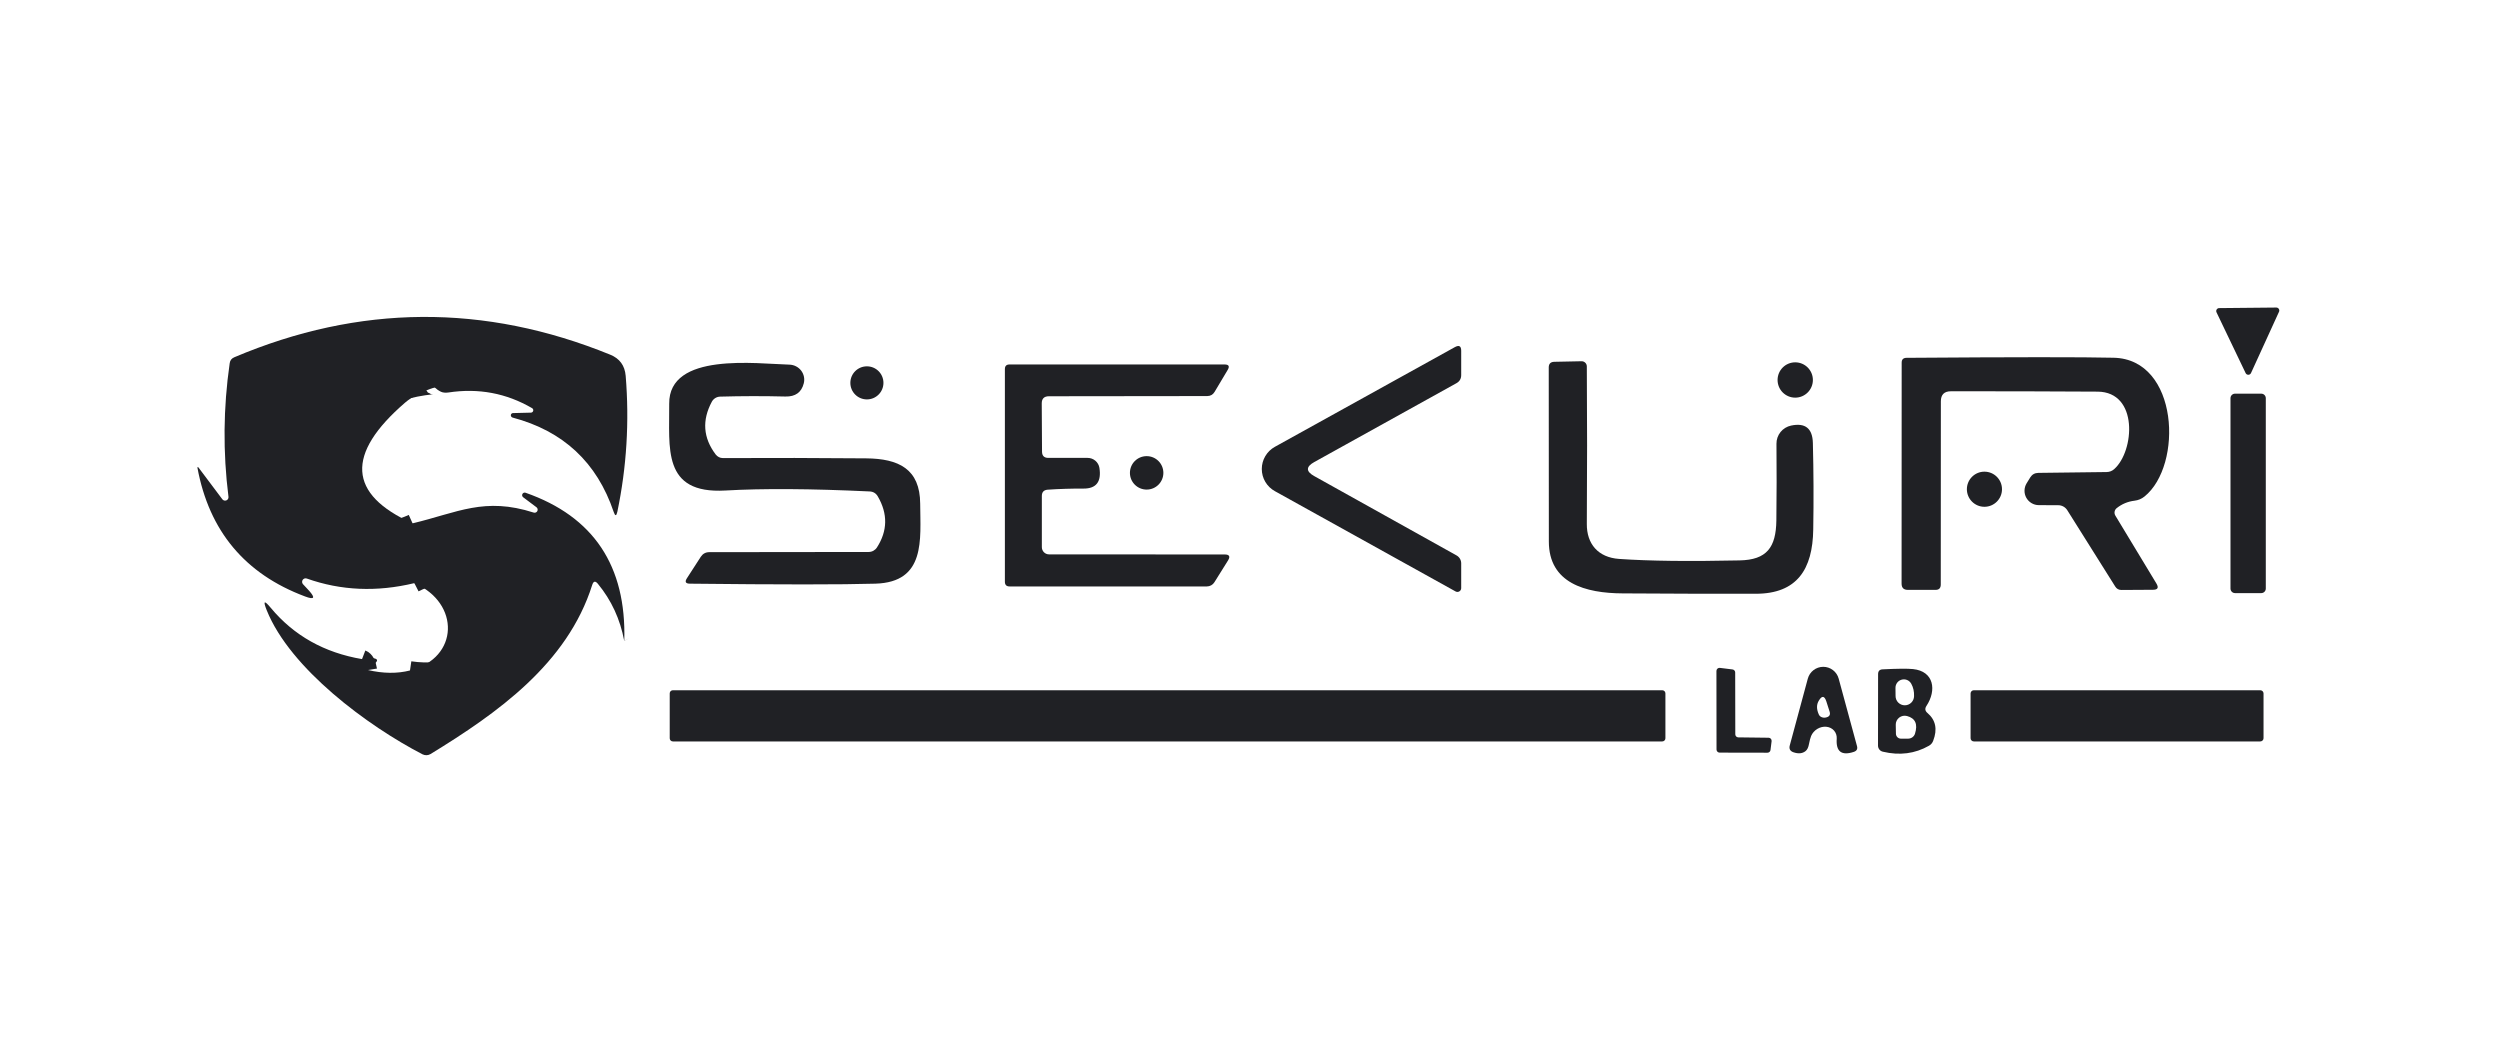 <svg width="169" height="71" viewBox="0 0 169 71" fill="none" xmlns="http://www.w3.org/2000/svg">
<path d="M29.382 26.188C29.378 26.072 29.319 26.02 29.207 26.032C26.212 26.353 23.863 27.619 22.16 29.83C20.586 31.873 19.799 34.828 23.097 35.765C24.701 36.224 26.298 36.094 27.889 35.378" stroke="#202125" stroke-width="1.249"/>
<path d="M24.473 44.556C24.668 44.631 24.8 44.876 24.866 45.293" stroke="#202125" stroke-width="1.249"/>
<path d="M27.715 45.323C28.956 45.506 30.091 45.385 31.12 44.961C33.275 44.061 34.15 41.55 32.3 39.838C31.088 38.713 29.658 38.574 28.009 39.419" stroke="#202125" stroke-width="1.249"/>
<path d="M154.06 21.078L152.167 25.22C152.151 25.254 152.125 25.283 152.093 25.304C152.061 25.324 152.024 25.335 151.986 25.335C151.948 25.335 151.91 25.324 151.878 25.304C151.846 25.283 151.821 25.254 151.804 25.22L149.837 21.115C149.822 21.084 149.815 21.051 149.817 21.017C149.819 20.983 149.829 20.95 149.847 20.921C149.865 20.892 149.891 20.869 149.92 20.852C149.95 20.836 149.984 20.827 150.018 20.828L153.872 20.79C153.907 20.789 153.941 20.797 153.972 20.812C154.003 20.828 154.029 20.852 154.047 20.881C154.066 20.91 154.077 20.943 154.08 20.977C154.082 21.012 154.075 21.047 154.06 21.078Z" fill="#202125"/>
<path d="M29.383 26.188C29.379 26.072 29.32 26.019 29.208 26.032C26.214 26.353 23.865 27.619 22.161 29.83C20.587 31.873 19.8 34.828 23.098 35.765C24.702 36.223 26.299 36.094 27.89 35.378C30.945 34.647 32.744 33.579 36.086 34.653C36.132 34.665 36.18 34.662 36.223 34.643C36.266 34.624 36.301 34.592 36.323 34.55C36.344 34.509 36.352 34.461 36.343 34.415C36.334 34.369 36.309 34.327 36.274 34.297L35.368 33.616C35.334 33.591 35.309 33.555 35.3 33.514C35.29 33.473 35.296 33.43 35.316 33.392C35.336 33.355 35.368 33.326 35.408 33.311C35.447 33.296 35.491 33.295 35.53 33.31C40.124 34.918 42.348 38.252 42.202 43.312C42.202 43.313 42.203 43.315 42.204 43.316C42.205 43.318 42.207 43.318 42.209 43.318C42.692 43.056 42.692 43.058 42.209 43.324C42.205 43.328 42.2 43.327 42.196 43.318C41.925 41.86 41.332 40.576 40.416 39.464C40.245 39.255 40.118 39.28 40.035 39.538C38.354 44.874 33.606 48.216 29.108 50.971C29.026 51.021 28.933 51.048 28.837 51.052C28.74 51.055 28.645 51.034 28.558 50.99C24.866 49.078 19.619 45.205 18.032 41.257C17.769 40.607 17.861 40.553 18.307 41.094C19.868 42.968 21.924 44.122 24.473 44.555C24.668 44.63 24.8 44.876 24.866 45.292C25.903 45.534 26.853 45.544 27.715 45.324C28.956 45.507 30.091 45.386 31.12 44.961C33.275 44.062 34.15 41.55 32.3 39.838C31.088 38.714 29.658 38.574 28.009 39.42C25.472 40.032 23.048 39.928 20.737 39.108C20.687 39.09 20.633 39.09 20.584 39.106C20.534 39.123 20.491 39.156 20.462 39.199C20.433 39.243 20.419 39.295 20.422 39.347C20.425 39.399 20.446 39.449 20.481 39.489L20.887 39.926C21.337 40.426 21.247 40.557 20.618 40.319C16.561 38.799 14.138 35.898 13.346 31.617C13.343 31.61 13.343 31.602 13.346 31.595C13.349 31.588 13.354 31.582 13.362 31.579C13.369 31.576 13.378 31.576 13.387 31.578C13.395 31.581 13.403 31.585 13.409 31.592L15.033 33.754C15.064 33.794 15.107 33.822 15.156 33.835C15.205 33.848 15.257 33.845 15.303 33.826C15.35 33.807 15.389 33.773 15.415 33.729C15.441 33.686 15.451 33.635 15.445 33.585C15.066 30.574 15.093 27.565 15.527 24.558C15.552 24.362 15.656 24.227 15.839 24.151C24.285 20.574 32.757 20.516 41.253 23.977C41.89 24.235 42.238 24.712 42.296 25.407C42.55 28.502 42.363 31.563 41.734 34.591C41.667 34.899 41.584 34.903 41.484 34.603C40.355 31.259 38.075 29.133 34.643 28.225C34.609 28.213 34.579 28.19 34.559 28.16C34.538 28.129 34.529 28.092 34.533 28.056C34.537 28.021 34.553 27.988 34.579 27.964C34.605 27.94 34.639 27.926 34.675 27.925L35.899 27.894C35.933 27.891 35.966 27.878 35.992 27.856C36.019 27.834 36.037 27.804 36.045 27.771C36.054 27.738 36.051 27.703 36.038 27.671C36.026 27.639 36.003 27.612 35.974 27.594C34.233 26.578 32.346 26.224 30.314 26.532C30.11 26.561 29.941 26.544 29.808 26.482C29.658 26.411 29.516 26.313 29.383 26.188Z" fill="#202125"/>
<path d="M88.844 31.235C88.273 31.552 88.273 31.868 88.844 32.185L98.459 37.545C98.555 37.598 98.636 37.675 98.692 37.77C98.748 37.864 98.777 37.972 98.777 38.082V39.757C98.778 39.801 98.766 39.845 98.744 39.884C98.722 39.923 98.69 39.956 98.651 39.978C98.613 40.001 98.569 40.014 98.524 40.014C98.479 40.014 98.435 40.003 98.396 39.981L86.183 33.203C85.914 33.055 85.691 32.838 85.535 32.575C85.379 32.311 85.297 32.01 85.297 31.704C85.297 31.398 85.379 31.097 85.535 30.833C85.691 30.569 85.914 30.352 86.183 30.204L98.352 23.464C98.636 23.31 98.777 23.393 98.777 23.714V25.357C98.777 25.602 98.669 25.786 98.452 25.906L88.844 31.235Z" fill="#202125"/>
<path d="M142.997 34.853L145.777 39.451C145.943 39.73 145.864 39.869 145.539 39.869L143.409 39.882C143.226 39.882 143.086 39.805 142.991 39.651L139.748 34.49C139.683 34.387 139.593 34.302 139.487 34.243C139.381 34.184 139.263 34.153 139.142 34.153L137.818 34.147C137.646 34.146 137.478 34.099 137.331 34.011C137.183 33.924 137.062 33.798 136.978 33.648C136.895 33.499 136.853 33.329 136.857 33.158C136.861 32.986 136.91 32.819 136.999 32.672L137.249 32.266C137.374 32.071 137.553 31.971 137.787 31.967L142.403 31.91C142.596 31.91 142.781 31.839 142.922 31.71C144.29 30.498 144.577 26.494 141.797 26.475C138.378 26.454 135.073 26.446 131.883 26.45C131.429 26.45 131.202 26.677 131.202 27.131L131.196 39.513C131.196 39.759 131.075 39.88 130.833 39.876H128.972C128.688 39.876 128.547 39.734 128.547 39.451L128.553 24.514C128.553 24.301 128.661 24.193 128.878 24.189C136.154 24.135 140.823 24.133 142.884 24.183C147.295 24.282 147.582 31.467 144.965 33.566C144.769 33.724 144.546 33.818 144.296 33.847C143.842 33.901 143.438 34.07 143.084 34.353C143.012 34.412 142.963 34.495 142.947 34.587C142.931 34.678 142.949 34.773 142.997 34.853Z" fill="#202125"/>
<path d="M109.449 37.783C111.478 37.925 114.195 37.958 117.602 37.883C119.433 37.846 120.057 37.008 120.082 35.19C120.103 33.462 120.105 31.732 120.089 29.999C120.086 29.71 120.183 29.43 120.364 29.205C120.546 28.981 120.799 28.826 121.082 28.768C122.036 28.568 122.525 28.96 122.55 29.943C122.6 31.896 122.608 33.845 122.575 35.79C122.538 38.483 121.482 40.138 118.689 40.138C115.691 40.142 112.692 40.134 109.693 40.113C107.182 40.101 104.695 39.426 104.702 36.596C104.706 32.673 104.704 28.754 104.695 24.839C104.695 24.593 104.818 24.466 105.064 24.458L106.907 24.42C106.953 24.419 107 24.426 107.043 24.442C107.087 24.459 107.126 24.484 107.16 24.516C107.194 24.548 107.221 24.586 107.24 24.629C107.258 24.671 107.268 24.717 107.269 24.764C107.294 28.329 107.294 31.879 107.269 35.415C107.257 36.765 108.031 37.683 109.449 37.783Z" fill="#202125"/>
<path d="M121.357 26.881C122.016 26.881 122.551 26.346 122.551 25.687C122.551 25.028 122.016 24.494 121.357 24.494C120.698 24.494 120.164 25.028 120.164 25.687C120.164 26.346 120.698 26.881 121.357 26.881Z" fill="#202125"/>
<path d="M58.776 33.221C54.823 33.034 51.575 33.013 49.03 33.159C44.726 33.403 45.269 30.248 45.238 27.299C45.194 23.782 51.166 24.594 53.372 24.65C53.526 24.655 53.676 24.694 53.813 24.765C53.95 24.835 54.069 24.935 54.161 25.056C54.253 25.178 54.317 25.319 54.347 25.468C54.377 25.617 54.372 25.771 54.334 25.918C54.18 26.526 53.765 26.822 53.091 26.805C51.62 26.768 50.15 26.77 48.68 26.812C48.566 26.815 48.454 26.848 48.357 26.907C48.259 26.967 48.179 27.05 48.124 27.149C47.445 28.407 47.531 29.598 48.38 30.723C48.437 30.798 48.51 30.859 48.594 30.901C48.679 30.944 48.773 30.966 48.867 30.966C52.112 30.95 55.34 30.956 58.551 30.985C60.75 31.004 62.193 31.697 62.205 34.052C62.218 36.476 62.593 39.356 59.175 39.456C56.901 39.523 52.72 39.523 46.631 39.456C46.344 39.452 46.279 39.329 46.437 39.088L47.374 37.638C47.512 37.43 47.703 37.326 47.949 37.326L58.726 37.313C58.835 37.313 58.943 37.285 59.041 37.232C59.138 37.178 59.221 37.101 59.282 37.007C60.002 35.887 60.023 34.739 59.344 33.565C59.219 33.344 59.03 33.23 58.776 33.221Z" fill="#202125"/>
<path d="M70.422 27.28L70.441 30.535C70.445 30.814 70.587 30.954 70.866 30.954H73.527C73.718 30.954 73.902 31.022 74.048 31.146C74.193 31.269 74.29 31.44 74.321 31.628C74.466 32.566 74.108 33.032 73.246 33.028C72.442 33.024 71.634 33.049 70.822 33.103C70.56 33.124 70.429 33.265 70.429 33.528V36.989C70.429 37.118 70.48 37.242 70.571 37.333C70.663 37.425 70.787 37.476 70.916 37.476L82.798 37.482C83.106 37.486 83.179 37.62 83.017 37.882L82.092 39.362C82.039 39.449 81.964 39.52 81.874 39.569C81.784 39.618 81.683 39.644 81.58 39.644H68.248C68.036 39.644 67.93 39.537 67.93 39.325V24.95C67.93 24.742 68.034 24.638 68.242 24.638H82.779C83.067 24.638 83.138 24.761 82.992 25.006L82.105 26.493C81.992 26.681 81.826 26.774 81.605 26.774L70.91 26.787C70.581 26.787 70.418 26.951 70.422 27.28Z" fill="#202125"/>
<path d="M58.603 27C59.22 27 59.721 26.5 59.721 25.882C59.721 25.264 59.22 24.764 58.603 24.764C57.985 24.764 57.484 25.264 57.484 25.882C57.484 26.5 57.985 27 58.603 27Z" fill="#202125"/>
<path d="M29.382 26.188C28.52 26.471 27.853 26.815 27.383 27.219C23.355 30.697 23.524 33.416 27.889 35.378C26.298 36.094 24.701 36.224 23.097 35.765C19.799 34.828 20.586 31.873 22.16 29.83C23.863 27.619 26.212 26.353 29.207 26.032C29.319 26.02 29.378 26.072 29.382 26.188Z" fill="#202125"/>
<path d="M152.862 26.612H151.087C150.918 26.612 150.781 26.749 150.781 26.918V39.788C150.781 39.957 150.918 40.094 151.087 40.094H152.862C153.031 40.094 153.168 39.957 153.168 39.788V26.918C153.168 26.749 153.031 26.612 152.862 26.612Z" fill="#202125"/>
<path d="M77.514 33.096C78.138 33.096 78.644 32.59 78.644 31.966C78.644 31.341 78.138 30.835 77.514 30.835C76.889 30.835 76.383 31.341 76.383 31.966C76.383 32.59 76.889 33.096 77.514 33.096Z" fill="#202125"/>
<path d="M134.148 34.259C134.803 34.259 135.335 33.727 135.335 33.072C135.335 32.416 134.803 31.885 134.148 31.885C133.492 31.885 132.961 32.416 132.961 33.072C132.961 33.727 133.492 34.259 134.148 34.259Z" fill="#202125"/>
<path d="M27.715 45.323C31.045 44.492 31.12 40.762 28.009 39.419C29.658 38.574 31.088 38.713 32.3 39.838C34.15 41.55 33.275 44.061 31.12 44.961C30.091 45.385 28.956 45.506 27.715 45.323Z" fill="#202125"/>
<path d="M24.473 44.555C24.802 44.475 25.079 44.459 25.303 44.505C25.52 44.555 25.547 44.655 25.385 44.805L24.866 45.292C24.8 44.875 24.668 44.63 24.473 44.555Z" fill="#202125"/>
<path d="M117.512 49.846L119.561 49.871C119.59 49.872 119.618 49.878 119.644 49.891C119.67 49.903 119.693 49.92 119.712 49.942C119.731 49.964 119.745 49.989 119.753 50.017C119.762 50.044 119.764 50.074 119.761 50.102L119.686 50.702C119.68 50.752 119.655 50.798 119.617 50.832C119.579 50.865 119.53 50.883 119.48 50.883L116.244 50.877C116.189 50.877 116.137 50.855 116.098 50.816C116.059 50.778 116.037 50.725 116.037 50.671L116.031 45.354C116.031 45.325 116.037 45.296 116.049 45.269C116.061 45.242 116.078 45.218 116.1 45.199C116.122 45.179 116.148 45.165 116.176 45.156C116.204 45.147 116.233 45.145 116.262 45.148L117.118 45.254C117.169 45.26 117.215 45.285 117.248 45.323C117.282 45.361 117.3 45.41 117.299 45.46L117.306 49.64C117.306 49.694 117.327 49.747 117.366 49.786C117.405 49.824 117.457 49.846 117.512 49.846Z" fill="#202125"/>
<path d="M122.432 49.752C122.378 49.89 122.33 50.069 122.289 50.289C122.247 50.527 122.168 50.689 122.051 50.777C121.839 50.943 121.566 50.968 121.233 50.852C121.008 50.773 120.927 50.618 120.989 50.389L122.207 45.879C122.269 45.65 122.404 45.447 122.592 45.302C122.78 45.157 123.011 45.078 123.248 45.077C123.486 45.076 123.717 45.154 123.906 45.298C124.095 45.441 124.231 45.644 124.294 45.873L125.531 50.427C125.589 50.627 125.518 50.76 125.318 50.827C124.486 51.102 124.1 50.804 124.163 49.933C124.175 49.73 124.111 49.538 123.984 49.391C123.856 49.244 123.673 49.151 123.466 49.13C123.259 49.108 123.042 49.159 122.852 49.273C122.663 49.386 122.515 49.556 122.432 49.752ZM122.945 48.284C122.964 48.333 122.994 48.377 123.033 48.412C123.072 48.448 123.119 48.475 123.169 48.49C123.269 48.524 123.373 48.524 123.482 48.49C123.678 48.432 123.744 48.305 123.682 48.109L123.463 47.422C123.334 47.026 123.163 47.008 122.951 47.366C122.793 47.624 122.79 47.93 122.945 48.284Z" fill="#202125"/>
<path d="M130.295 48.197C130.854 48.671 130.983 49.298 130.683 50.077C130.631 50.222 130.528 50.342 130.395 50.414C129.45 50.952 128.411 51.085 127.278 50.814C127.186 50.793 127.104 50.742 127.045 50.668C126.986 50.594 126.954 50.503 126.953 50.408L126.959 45.573C126.959 45.364 127.061 45.256 127.265 45.248C128.265 45.198 128.948 45.192 129.315 45.229C130.745 45.373 130.926 46.666 130.227 47.722C130.11 47.901 130.133 48.059 130.295 48.197ZM128.134 46.504L128.14 47.047C128.139 47.129 128.155 47.211 128.185 47.287C128.216 47.363 128.261 47.432 128.319 47.491C128.376 47.549 128.445 47.596 128.52 47.628C128.595 47.66 128.677 47.677 128.759 47.678C128.841 47.679 128.922 47.664 128.998 47.633C129.074 47.602 129.144 47.557 129.202 47.499C129.261 47.442 129.307 47.374 129.34 47.298C129.372 47.223 129.389 47.142 129.39 47.06C129.402 46.751 129.34 46.472 129.202 46.222C129.141 46.111 129.045 46.022 128.928 45.971C128.811 45.921 128.681 45.911 128.558 45.944C128.434 45.976 128.326 46.049 128.249 46.15C128.172 46.252 128.132 46.376 128.134 46.504ZM128.165 49.602C128.167 49.691 128.203 49.775 128.266 49.837C128.329 49.899 128.414 49.933 128.502 49.933H128.996C129.098 49.931 129.197 49.898 129.279 49.839C129.36 49.78 129.421 49.697 129.452 49.602C129.656 48.953 129.477 48.553 128.915 48.403C128.824 48.379 128.728 48.376 128.636 48.394C128.544 48.413 128.457 48.452 128.383 48.51C128.309 48.568 128.25 48.642 128.21 48.726C128.17 48.81 128.15 48.903 128.153 48.996L128.165 49.602Z" fill="#202125"/>
<path d="M112.369 46.66H45.486C45.368 46.66 45.273 46.755 45.273 46.873V49.909C45.273 50.026 45.368 50.121 45.486 50.121H112.369C112.486 50.121 112.582 50.026 112.582 49.909V46.873C112.582 46.755 112.486 46.66 112.369 46.66Z" fill="#202125"/>
<path d="M152.796 46.66H133.43C133.309 46.66 133.211 46.758 133.211 46.879V49.903C133.211 50.023 133.309 50.121 133.43 50.121H152.796C152.917 50.121 153.015 50.023 153.015 49.903V46.879C153.015 46.758 152.917 46.66 152.796 46.66Z" fill="#202125"/>
</svg>
